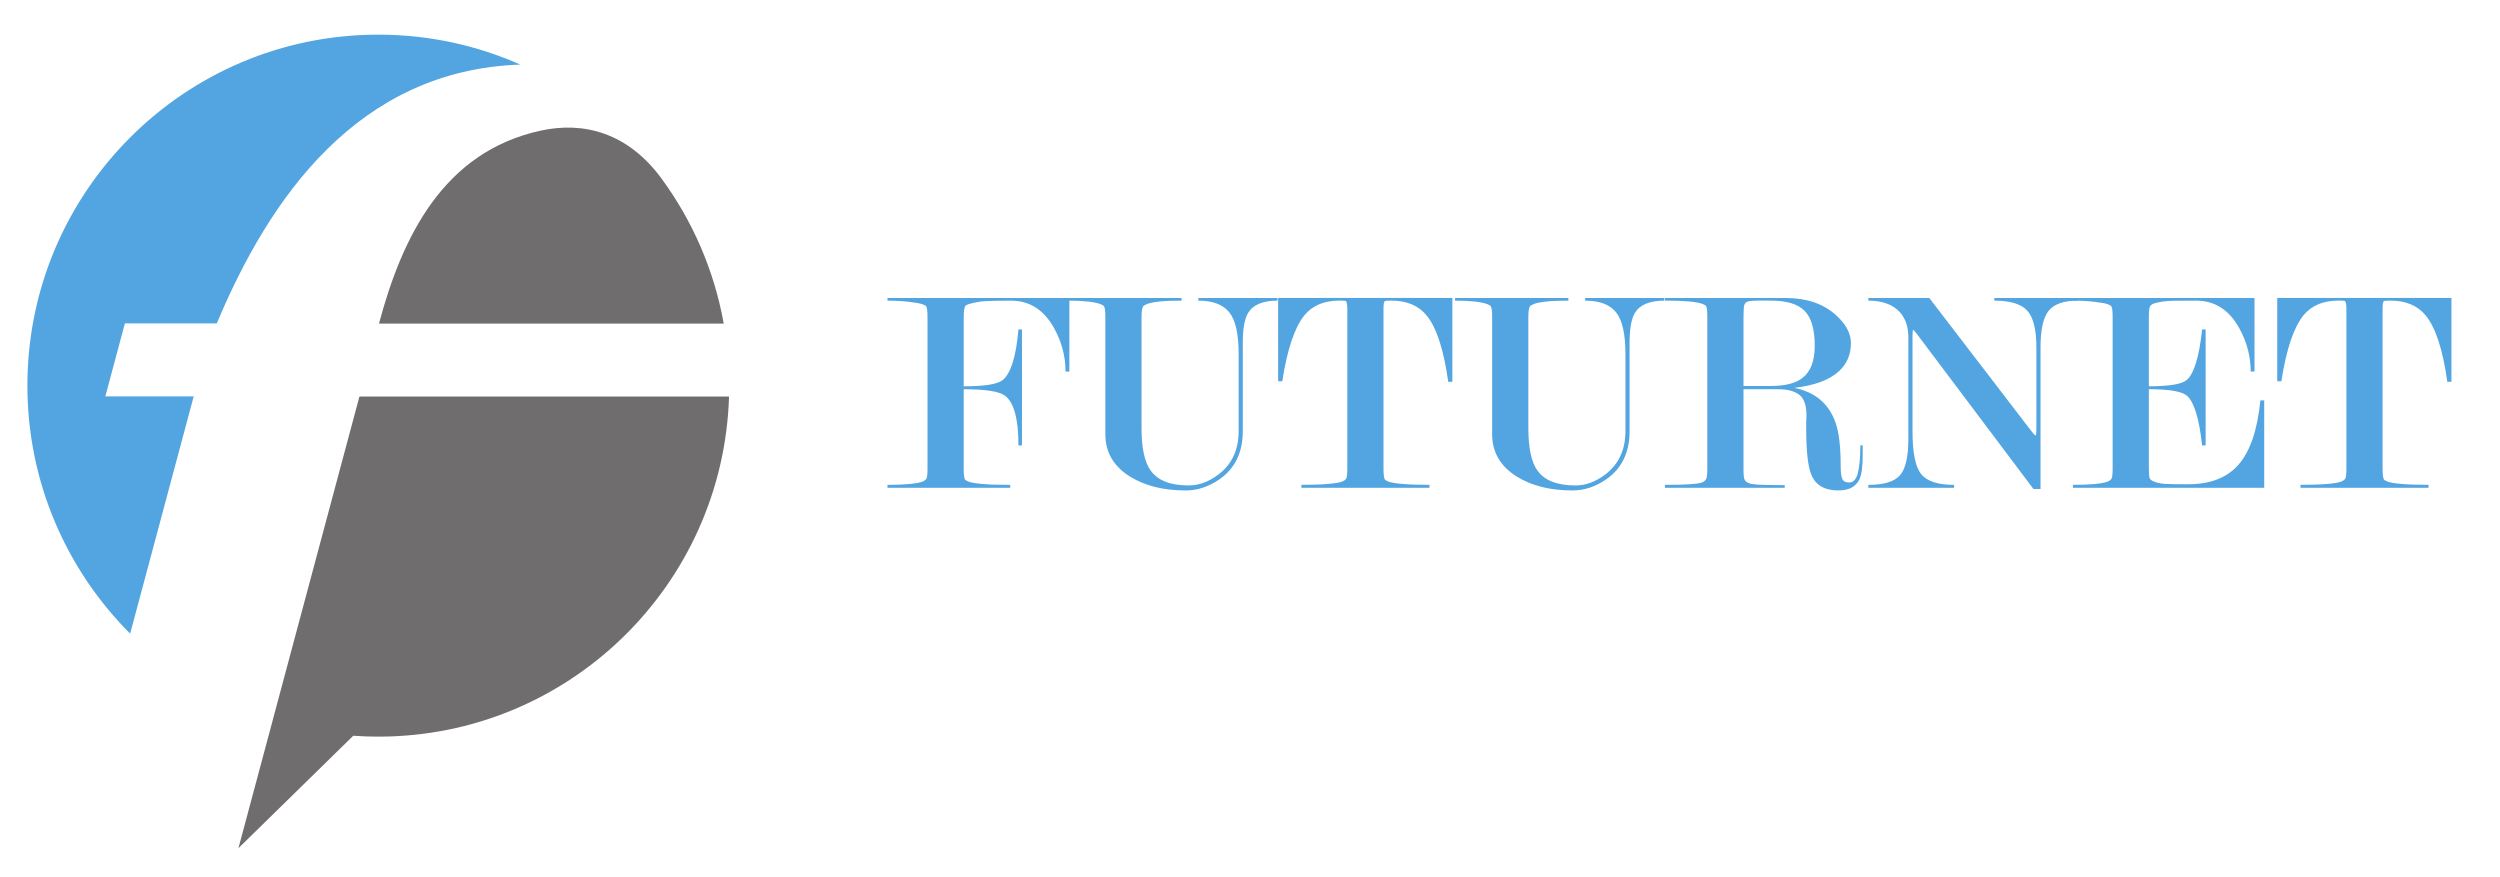 <?xml version="1.0" encoding="UTF-8" standalone="no"?>
<!-- Created with Inkscape (http://www.inkscape.org/) -->

<svg
   version="1.1"
   id="svg1"
   width="385"
   height="135"
   viewBox="0 0 385 135"
   sodipodi:docname="vettoriale futurnet.ai"
   xmlns:inkscape="http://www.inkscape.org/namespaces/inkscape"
   xmlns:sodipodi="http://sodipodi.sourceforge.net/DTD/sodipodi-0.dtd"
   xmlns="http://www.w3.org/2000/svg"
   xmlns:svg="http://www.w3.org/2000/svg">
  <defs
     id="defs1">
    <clipPath
       clipPathUnits="userSpaceOnUse"
       id="clipPath2">
      <path
         d="M 0,792 H 612 V 0 H 0 Z"
         transform="translate(-202.978,-361.507)"
         id="path2" />
    </clipPath>
    <clipPath
       clipPathUnits="userSpaceOnUse"
       id="clipPath4">
      <path
         d="M 0,792 H 612 V 0 H 0 Z"
         transform="translate(-205.872,-442.483)"
         id="path4" />
    </clipPath>
    <clipPath
       clipPathUnits="userSpaceOnUse"
       id="clipPath6">
      <path
         d="M 0,792 H 612 V 0 H 0 Z"
         transform="translate(-269.304,-392.392)"
         id="path6" />
    </clipPath>
    <clipPath
       clipPathUnits="userSpaceOnUse"
       id="clipPath8">
      <path
         d="M 0,792 H 612 V 0 H 0 Z"
         transform="translate(-305.718,-396.68)"
         id="path8" />
    </clipPath>
    <clipPath
       clipPathUnits="userSpaceOnUse"
       id="clipPath10">
      <path
         d="M 0,792 H 612 V 0 H 0 Z"
         transform="translate(-329.925,-412.072)"
         id="path10" />
    </clipPath>
    <clipPath
       clipPathUnits="userSpaceOnUse"
       id="clipPath12">
      <path
         d="M 0,792 H 612 V 0 H 0 Z"
         transform="translate(-350.393,-396.68)"
         id="path12" />
    </clipPath>
    <clipPath
       clipPathUnits="userSpaceOnUse"
       id="clipPath14">
      <path
         d="M 0,792 H 612 V 0 H 0 Z"
         transform="translate(-363.551,-401.906)"
         id="path14" />
    </clipPath>
    <clipPath
       clipPathUnits="userSpaceOnUse"
       id="clipPath16">
      <path
         d="M 0,792 H 612 V 0 H 0 Z"
         transform="translate(-397.38,-396.875)"
         id="path16" />
    </clipPath>
    <clipPath
       clipPathUnits="userSpaceOnUse"
       id="clipPath18">
      <path
         d="M 0,792 H 612 V 0 H 0 Z"
         transform="translate(-410.368,-401.532)"
         id="path18" />
    </clipPath>
    <clipPath
       clipPathUnits="userSpaceOnUse"
       id="clipPath20">
      <path
         d="M 0,792 H 612 V 0 H 0 Z"
         transform="translate(-445.319,-412.072)"
         id="path20" />
    </clipPath>
  </defs>
  <sodipodi:namedview
     id="namedview1"
     pagecolor="#ffffff"
     bordercolor="#000000"
     borderopacity="0.25"
     inkscape:showpageshadow="2"
     inkscape:pageopacity="0.0"
     inkscape:pagecheckerboard="0"
     inkscape:deskcolor="#d1d1d1" />
  <g
     id="layer-MC1"
     inkscape:groupmode="layer"
     inkscape:label="Layer 2">
    <path
       id="path1"
       d="M 0,0 -13.266,-12.99 -9.311,1.77 -9.313,1.771 0.712,39.185 h 42.7 C 42.75,17.379 24.86,-0.104 2.894,-0.104 1.92,-0.104 0.956,-0.068 0,0 m 35.637,64.341 c 3.559,-4.865 6.059,-10.554 7.162,-16.726 H 2.97 c 2.668,9.954 7.384,19.835 18.699,22.297 4.975,1.082 10.08,-0.254 13.968,-5.571"
       style="fill:#706d6e;fill-opacity:1;fill-rule:evenodd;stroke:none"
       transform="matrix(1.333,0,0,-1.333,54.402,113.304)"
       clip-path="url(#clipPath2)" />
    <path
       id="path3"
       d="M 0,0 C 5.838,0 11.387,-1.236 16.402,-3.459 -2.37,-4.093 -12.6,-18.887 -18.662,-33.362 h -10.616 l -2.259,-8.43 h 10.21 l -7.343,-27.406 c -7.334,7.336 -11.87,17.469 -11.87,28.658 C -40.54,-18.154 -22.386,0 0,0"
       style="fill:#52a5e0;fill-opacity:1;fill-rule:evenodd;stroke:none"
       transform="matrix(1.333,0,0,-1.333,58.26,5.336)"
       clip-path="url(#clipPath4)" />
  </g>
  <g
     id="layer-MC2"
     inkscape:groupmode="layer"
     inkscape:label="Layer 3"
     style="fill:#52a5e0;fill-opacity:1">
    <path
       id="path5"
       d="m 0,0 v 17.464 c 0,0.659 -0.046,1.069 -0.136,1.228 -0.046,0.091 -0.199,0.182 -0.459,0.272 -0.261,0.091 -0.771,0.182 -1.53,0.273 -0.76,0.091 -1.593,0.137 -2.499,0.137 v 0.306 h 21.012 v -8.5 h -0.442 c 0,1.753 -0.441,3.425 -1.322,5.019 -1.176,2.116 -2.837,3.175 -4.984,3.175 -1.47,0 -2.503,-0.023 -3.102,-0.068 -0.6,-0.046 -1.204,-0.16 -1.814,-0.343 L 4.419,18.826 C 4.261,18.667 4.182,18.21 4.182,17.457 V 9.48 c 2.412,0 3.911,0.238 4.497,0.714 0.947,0.77 1.556,2.72 1.827,5.848 h 0.408 V 2.646 h -0.408 c 0,3.06 -0.519,4.975 -1.556,5.746 C 8.296,8.89 6.707,9.14 4.182,9.14 V 0 c 0,-0.66 0.045,-1.08 0.136,-1.262 C 4.363,-1.353 4.522,-1.45 4.794,-1.552 5.066,-1.654 5.593,-1.74 6.375,-1.808 7.157,-1.876 8.216,-1.91 9.554,-1.91 V -2.25 H -4.624 v 0.34 c 0.974,0 1.819,0.034 2.533,0.102 0.714,0.068 1.201,0.154 1.462,0.256 0.26,0.102 0.43,0.227 0.51,0.375 C -0.04,-1.029 0,-0.637 0,0"
       style="fill:#52a5e0;fill-opacity:1;fill-rule:nonzero;stroke:none"
       transform="matrix(1.333,0,0,-1.333,142.837,72.125)"
       clip-path="url(#clipPath6)" />
    <path
       id="path7"
       d="m 0,0 c 0,-2.452 -0.896,-4.302 -2.687,-5.55 -1.246,-0.863 -2.549,-1.294 -3.909,-1.294 -2.562,0 -4.704,0.533 -6.426,1.599 -1.904,1.182 -2.856,2.816 -2.856,4.905 v 13.518 c 0,0.635 -0.046,1.045 -0.136,1.226 -0.046,0.091 -0.182,0.181 -0.408,0.273 -0.726,0.272 -1.972,0.408 -3.74,0.408 v 0.307 h 13.09 v -0.307 c -1.043,0 -1.887,-0.034 -2.533,-0.102 -0.646,-0.067 -1.117,-0.158 -1.412,-0.272 -0.294,-0.113 -0.464,-0.215 -0.509,-0.306 -0.114,-0.203 -0.17,-0.612 -0.17,-1.223 V 0.363 c 0,-2.266 0.34,-3.887 1.02,-4.862 0.816,-1.178 2.289,-1.767 4.42,-1.767 1.178,0 2.323,0.418 3.434,1.258 1.564,1.177 2.345,2.855 2.345,5.031 v 8.874 c 0,2.335 -0.362,3.95 -1.087,4.845 -0.726,0.896 -1.915,1.343 -3.57,1.343 v 0.307 h 9.146 v -0.307 c -1.7,0 -2.834,-0.477 -3.4,-1.43 C 0.204,12.974 0,11.828 0,10.216 Z"
       style="fill:#52a5e0;fill-opacity:1;fill-rule:nonzero;stroke:none"
       transform="matrix(1.333,0,0,-1.333,191.389,66.407)"
       clip-path="url(#clipPath8)" />
    <path
       id="path9"
       d="m 0,0 v -9.69 h -0.476 c -0.521,3.708 -1.348,6.256 -2.482,7.644 -0.93,1.16 -2.301,1.74 -4.113,1.74 -0.454,0 -0.703,-0.023 -0.748,-0.068 -0.091,-0.069 -0.137,-0.365 -0.137,-0.887 V -19.68 c 0,-0.659 0.046,-1.08 0.137,-1.262 0.045,-0.091 0.204,-0.188 0.475,-0.29 0.273,-0.102 0.793,-0.188 1.565,-0.256 0.769,-0.068 1.812,-0.102 3.128,-0.102 v -0.34 h -14.79 v 0.34 c 1.292,0 2.323,0.034 3.093,0.102 0.771,0.068 1.292,0.154 1.565,0.256 0.271,0.102 0.447,0.227 0.526,0.375 0.079,0.148 0.119,0.54 0.119,1.177 v 18.385 c 0,0.59 -0.068,0.909 -0.204,0.955 -0.067,0.022 -0.305,0.034 -0.714,0.034 -1.767,0 -3.117,-0.569 -4.046,-1.707 -1.133,-1.41 -1.983,-3.947 -2.549,-7.609 h -0.477 V 0 Z"
       style="fill:#52a5e0;fill-opacity:1;fill-rule:nonzero;stroke:none"
       transform="matrix(1.333,0,0,-1.333,223.665,45.884)"
       clip-path="url(#clipPath10)" />
    <path
       id="path11"
       d="m 0,0 c 0,-2.452 -0.896,-4.302 -2.687,-5.55 -1.246,-0.863 -2.549,-1.294 -3.909,-1.294 -2.562,0 -4.704,0.533 -6.426,1.599 -1.904,1.182 -2.856,2.816 -2.856,4.905 v 13.518 c 0,0.635 -0.046,1.045 -0.136,1.226 -0.046,0.091 -0.182,0.181 -0.408,0.273 -0.725,0.272 -1.973,0.408 -3.74,0.408 v 0.307 h 13.09 v -0.307 c -1.043,0 -1.887,-0.034 -2.533,-0.102 -0.646,-0.067 -1.117,-0.158 -1.412,-0.272 -0.294,-0.113 -0.464,-0.215 -0.509,-0.306 -0.114,-0.203 -0.17,-0.612 -0.17,-1.223 V 0.363 c 0,-2.266 0.34,-3.887 1.02,-4.862 0.816,-1.178 2.289,-1.767 4.42,-1.767 1.178,0 2.323,0.418 3.434,1.258 1.564,1.177 2.345,2.855 2.345,5.031 v 8.874 c 0,2.335 -0.362,3.95 -1.087,4.845 -0.726,0.896 -1.915,1.343 -3.57,1.343 v 0.307 h 9.146 v -0.307 c -1.7,0 -2.834,-0.477 -3.4,-1.43 C 0.204,12.974 0,11.828 0,10.216 Z"
       style="fill:#52a5e0;fill-opacity:1;fill-rule:nonzero;stroke:none"
       transform="matrix(1.333,0,0,-1.333,250.955,66.407)"
       clip-path="url(#clipPath12)" />
    <path
       id="path13"
       d="m 0,0 h 3.149 c 1.648,0 2.867,0.308 3.657,0.924 0.948,0.73 1.423,1.963 1.423,3.698 0,1.917 -0.39,3.269 -1.169,4.056 C 6.281,9.466 4.988,9.86 3.183,9.86 H 1.558 C 1.083,9.86 0.733,9.825 0.508,9.757 0.282,9.688 0.141,9.546 0.085,9.329 0.028,9.112 0,8.673 0,8.011 Z M 13.771,-6.868 V -7.99 c 0,-1.338 -0.126,-2.267 -0.376,-2.789 -0.411,-0.861 -1.22,-1.291 -2.427,-1.291 -1.572,0 -2.61,0.589 -3.111,1.768 -0.41,0.952 -0.615,2.765 -0.615,5.44 v 0.714 c 0,0.226 0.011,0.464 0.034,0.714 0,1.201 -0.282,2.011 -0.846,2.431 -0.565,0.419 -1.376,0.629 -2.437,0.629 H 0 v -9.14 c 0,-0.683 0.039,-1.114 0.119,-1.296 0.079,-0.182 0.249,-0.324 0.51,-0.427 0.261,-0.102 0.793,-0.165 1.599,-0.187 0.803,-0.023 1.648,-0.034 2.532,-0.034 v -0.306 H -9.078 v 0.34 c 2.38,0 3.808,0.091 4.284,0.273 0.227,0.091 0.386,0.221 0.477,0.392 0.089,0.171 0.135,0.586 0.135,1.245 V 8.018 c 0,0.636 -0.046,1.034 -0.135,1.194 C -4.363,9.303 -4.511,9.394 -4.76,9.485 -5.418,9.734 -6.856,9.86 -9.078,9.86 v 0.306 H 4.828 c 2.448,0 4.398,-0.658 5.848,-1.975 C 11.832,7.147 12.41,6.069 12.41,4.957 12.41,3.64 11.955,2.562 11.044,1.722 9.951,0.701 8.222,0.054 5.854,-0.218 c 2.417,-0.476 4.012,-1.823 4.789,-4.041 0.389,-1.11 0.585,-2.785 0.585,-5.026 0,-0.656 0.056,-1.132 0.171,-1.425 0.115,-0.295 0.39,-0.442 0.826,-0.442 0.482,0 0.814,0.379 0.998,1.139 0.183,0.76 0.275,1.806 0.275,3.145 z"
       style="fill:#52a5e0;fill-opacity:1;fill-rule:nonzero;stroke:none"
       transform="matrix(1.333,0,0,-1.333,268.499,59.439)"
       clip-path="url(#clipPath14)" />
    <path
       id="path15"
       d="m 0,0 v 9.473 c 0,2.067 -0.352,3.486 -1.054,4.259 -0.703,0.772 -1.971,1.159 -3.807,1.159 v 0.306 H 4.794 V 14.891 C 3.185,14.891 2.063,14.504 1.429,13.732 0.793,12.96 0.477,11.542 0.477,9.476 V -6.869 H -0.34 l -13.5,17.952 -0.372,0.441 c -0.068,0 -0.101,-0.204 -0.101,-0.612 V -0.194 c 0,-2.497 0.337,-4.156 1.014,-4.974 0.677,-0.816 1.94,-1.226 3.79,-1.226 v -0.339 h -9.905 v 0.339 c 1.768,0 2.98,0.365 3.639,1.091 0.657,0.729 0.985,2.16 0.985,4.299 v 11.597 c 0,1.273 -0.34,2.274 -1.02,3.001 -0.816,0.864 -2.017,1.297 -3.604,1.297 v 0.306 h 7.038 L -0.642,-0.104 c 0.292,-0.385 0.473,-0.578 0.54,-0.578 C -0.034,-0.682 0,-0.455 0,0"
       style="fill:#52a5e0;fill-opacity:1;fill-rule:nonzero;stroke:none"
       transform="matrix(1.333,0,0,-1.333,313.605,66.147)"
       clip-path="url(#clipPath16)" />
    <path
       id="path17"
       d="m 0,0 v -9.106 c 0,-0.637 0.033,-1.035 0.102,-1.193 0.067,-0.16 0.282,-0.302 0.644,-0.428 0.361,-0.125 0.779,-0.199 1.255,-0.221 0.475,-0.023 1.322,-0.034 2.543,-0.034 2.577,0 4.526,0.768 5.85,2.303 1.322,1.535 2.153,3.997 2.492,7.387 h 0.442 V -11.39 h -22.1 v 0.34 c 2.017,0 3.354,0.125 4.012,0.375 0.226,0.091 0.379,0.21 0.459,0.358 0.079,0.148 0.118,0.54 0.118,1.177 V 8.324 c 0,0.659 -0.045,1.069 -0.135,1.228 -0.046,0.091 -0.193,0.181 -0.442,0.272 -0.25,0.091 -0.76,0.182 -1.53,0.273 -0.771,0.091 -1.598,0.137 -2.482,0.137 v 0.306 h 20.978 v -8.5 h -0.442 c 0,1.752 -0.441,3.425 -1.323,5.019 -1.174,2.116 -2.836,3.175 -4.983,3.175 -0.859,0 -1.724,-0.006 -2.594,-0.017 C 1.994,10.205 1.22,10.097 0.542,9.892 0.339,9.8 0.197,9.68 0.118,9.532 0.039,9.383 0,8.979 0,8.316 V 0.34 c 2.344,0 3.798,0.238 4.362,0.714 0.857,0.725 1.453,2.674 1.792,5.848 H 6.562 V -6.494 H 6.154 C 5.815,-3.389 5.229,-1.474 4.396,-0.748 3.809,-0.25 2.344,0 0,0"
       style="fill:#52a5e0;fill-opacity:1;fill-rule:nonzero;stroke:none"
       transform="matrix(1.333,0,0,-1.333,330.923,59.938)"
       clip-path="url(#clipPath18)" />
    <path
       id="path19"
       d="m 0,0 v -9.69 h -0.476 c -0.521,3.708 -1.348,6.256 -2.482,7.644 -0.93,1.16 -2.301,1.74 -4.113,1.74 -0.454,0 -0.703,-0.023 -0.748,-0.068 -0.091,-0.069 -0.137,-0.365 -0.137,-0.887 V -19.68 c 0,-0.659 0.046,-1.08 0.137,-1.262 0.045,-0.091 0.204,-0.188 0.475,-0.29 0.273,-0.102 0.793,-0.188 1.565,-0.256 0.769,-0.068 1.812,-0.102 3.128,-0.102 v -0.34 h -14.79 v 0.34 c 1.292,0 2.323,0.034 3.093,0.102 0.771,0.068 1.292,0.154 1.565,0.256 0.271,0.102 0.447,0.227 0.526,0.375 0.079,0.148 0.119,0.54 0.119,1.177 v 18.385 c 0,0.59 -0.068,0.909 -0.204,0.955 -0.067,0.022 -0.305,0.034 -0.714,0.034 -1.767,0 -3.117,-0.569 -4.046,-1.707 -1.133,-1.41 -1.983,-3.947 -2.549,-7.609 h -0.477 V 0 Z"
       style="fill:#52a5e0;fill-opacity:1;fill-rule:nonzero;stroke:none"
       transform="matrix(1.333,0,0,-1.333,377.524,45.884)"
       clip-path="url(#clipPath20)" />
  </g>
</svg>
